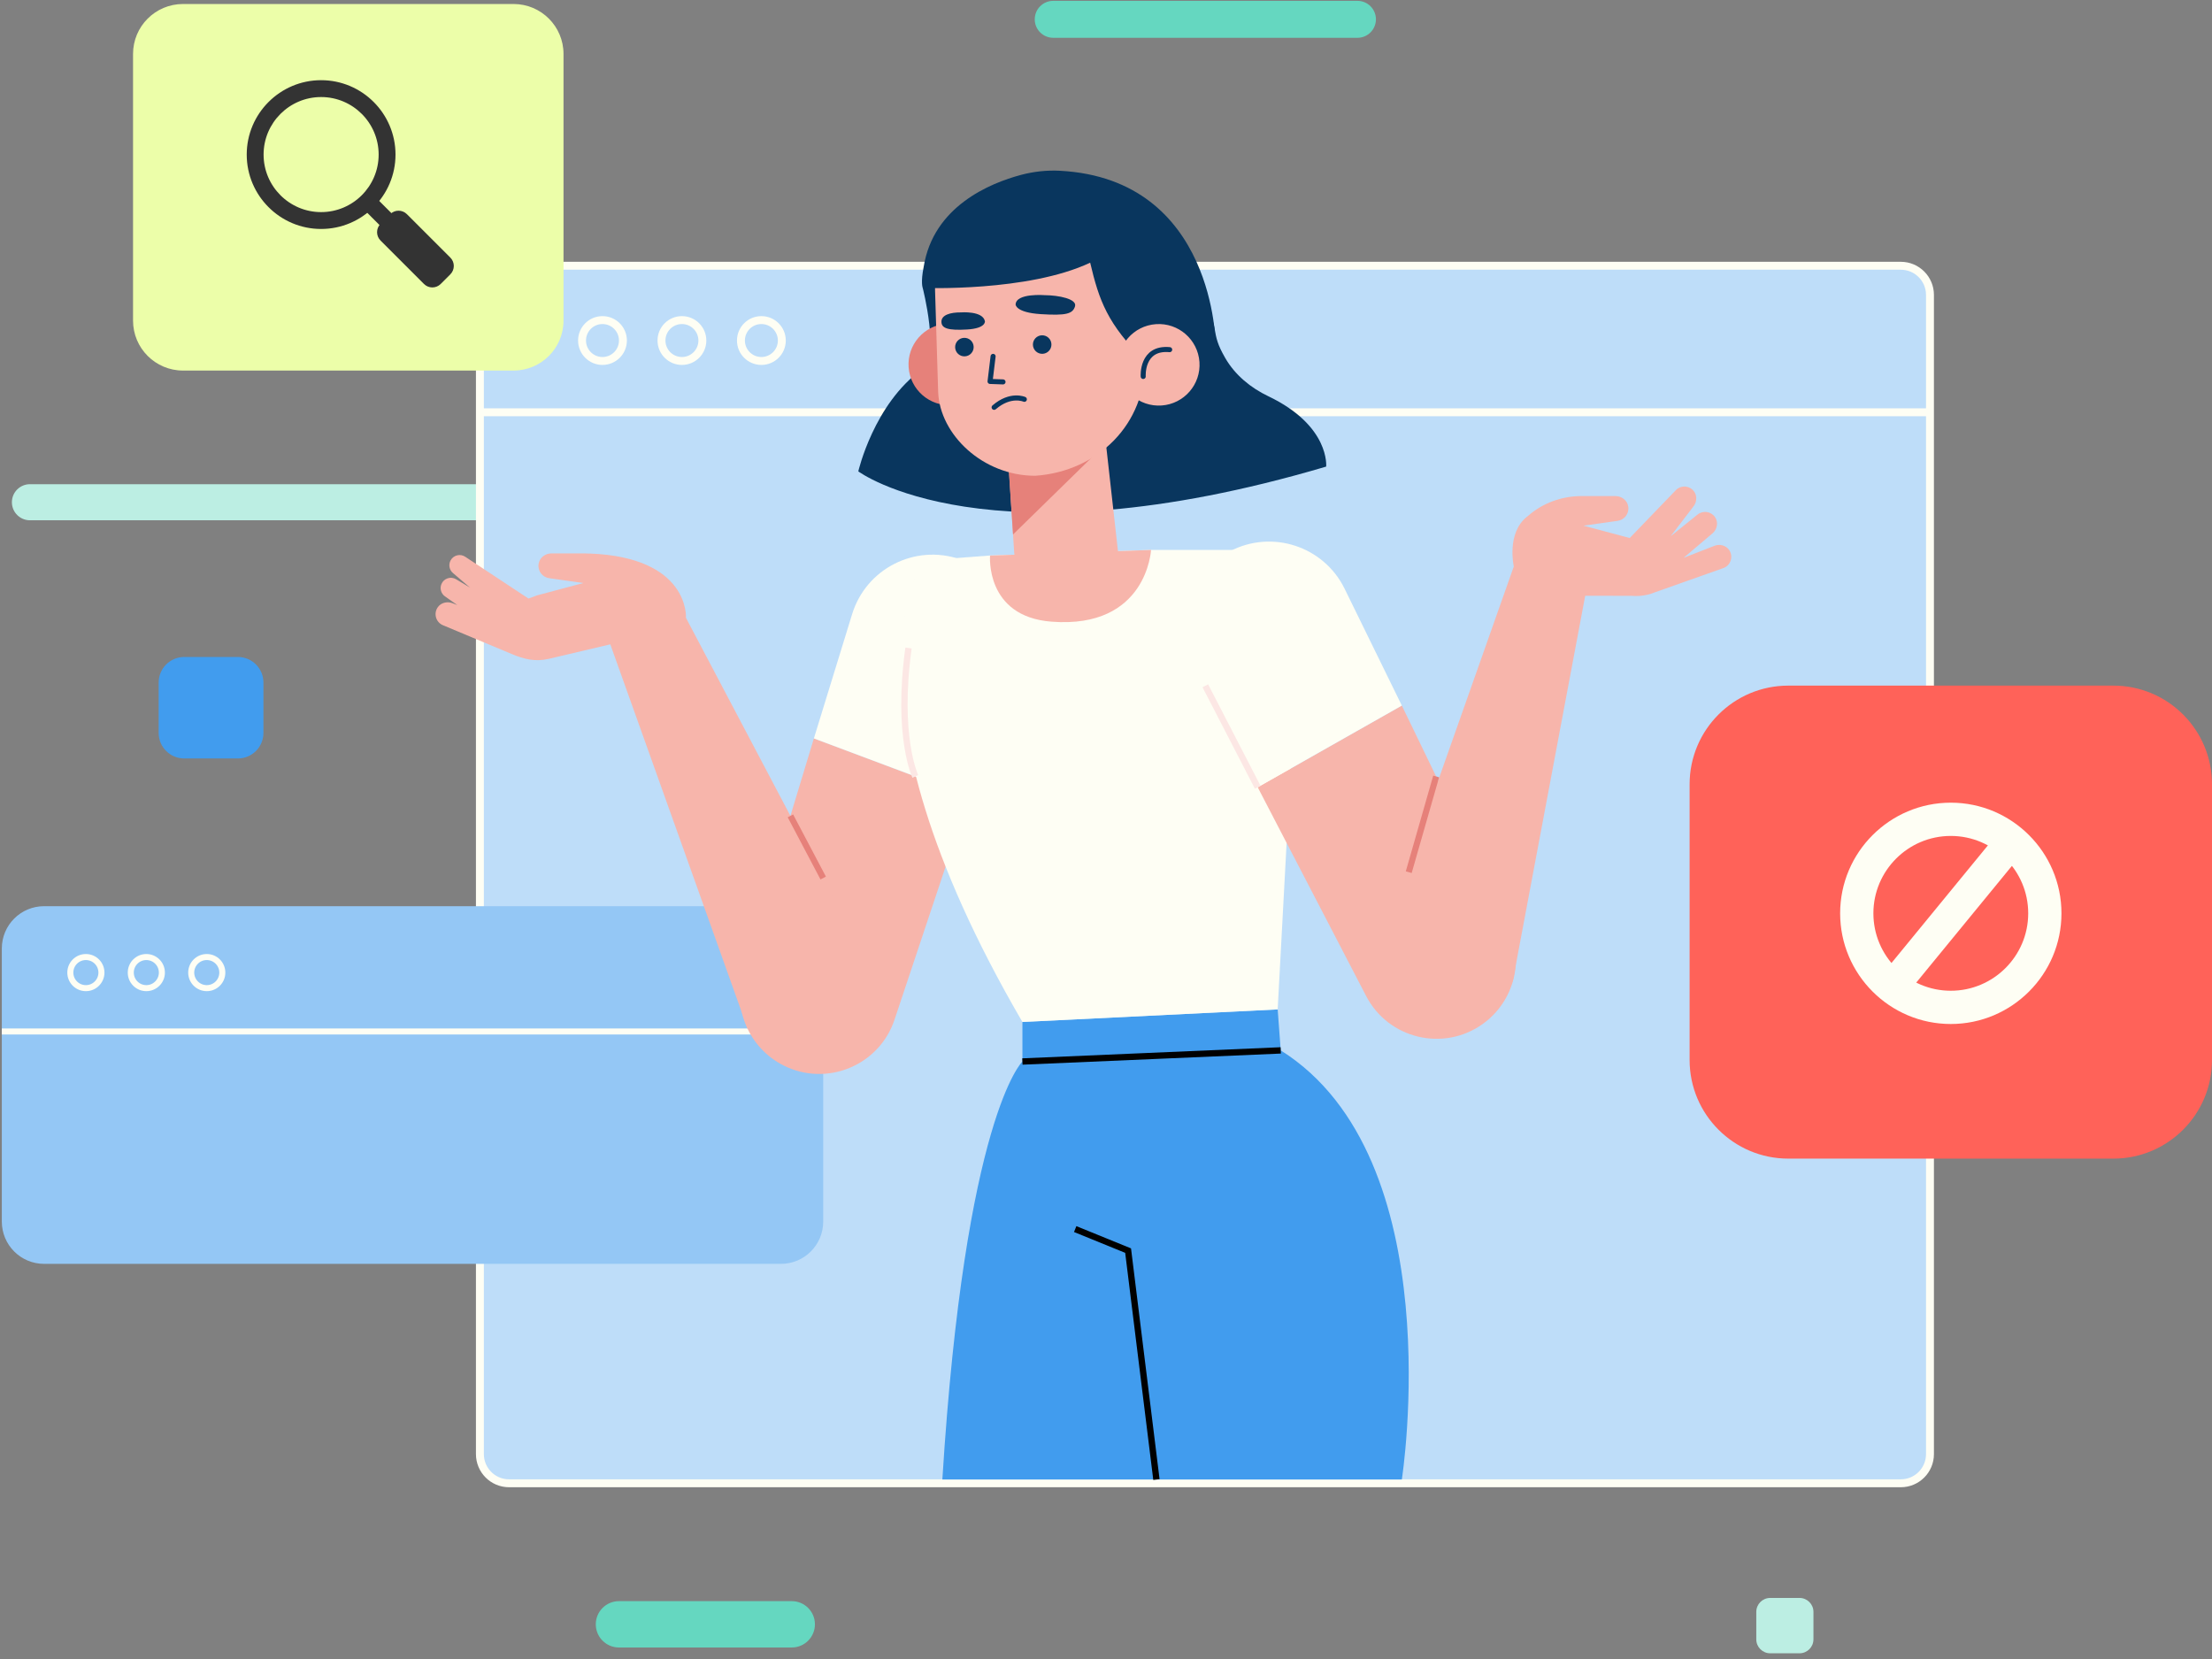 <svg width="296" height="222" viewBox="0 0 296 222" fill="none" xmlns="http://www.w3.org/2000/svg">
<rect x="0" y="0" width="296" height="222" fill="#808080" stroke="none"/>
<g clip-path="url(#clip0_1583_8506)">
<path d="M66.498 69.623H4.007C2.674 69.623 1.592 68.542 1.592 67.208C1.592 65.874 2.674 64.793 4.007 64.793H66.498C67.832 64.793 68.913 65.874 68.913 67.208C68.913 68.542 67.832 69.623 66.498 69.623Z" fill="#BCEEE3"/>
<path d="M181.649 5.058H140.937C139.571 5.058 138.465 3.951 138.465 2.586C138.465 1.22 139.572 0.113 140.937 0.113H181.649C183.014 0.113 184.121 1.22 184.121 2.586C184.121 3.951 183.014 5.058 181.649 5.058Z" fill="#65D7C0"/>
<path d="M31.834 101.494H24.65C22.762 101.494 21.232 99.964 21.232 98.076V91.332C21.232 89.445 22.762 87.914 24.65 87.914H31.834C33.722 87.914 35.252 89.444 35.252 91.332V98.076C35.252 99.964 33.722 101.494 31.834 101.494Z" fill="#419CEE"/>
<path d="M240.802 221.237H236.883C235.853 221.237 235.018 220.402 235.018 219.372V215.693C235.018 214.663 235.853 213.828 236.883 213.828H240.802C241.832 213.828 242.667 214.663 242.667 215.693V219.372C242.667 220.402 241.832 221.237 240.802 221.237Z" fill="#BCEEE3"/>
<path d="M105.95 220.459H82.826C81.114 220.459 79.726 219.07 79.726 217.358C79.726 215.646 81.114 214.258 82.826 214.258H105.95C107.662 214.258 109.05 215.646 109.05 217.358C109.05 219.07 107.662 220.459 105.95 220.459Z" fill="#65D7C0"/>
<path d="M254.356 198.486H68.123C65.966 198.486 64.218 196.738 64.218 194.581V39.468C64.218 37.311 65.966 35.562 68.123 35.562H254.356C256.512 35.562 258.261 37.311 258.261 39.468V194.581C258.261 196.738 256.512 198.486 254.356 198.486Z" fill="#BEDDF9"/>
<path d="M64.218 55.168H258.261" stroke="#FEFEF4" stroke-width="1.06" stroke-miterlimit="10"/>
<path d="M254.356 198.486H68.123C65.966 198.486 64.218 196.738 64.218 194.581V39.468C64.218 37.311 65.966 35.562 68.123 35.562H254.356C256.512 35.562 258.261 37.311 258.261 39.468V194.581C258.261 196.738 256.512 198.486 254.356 198.486Z" stroke="#FEFEF4" stroke-width="1.06" stroke-miterlimit="10"/>
<path d="M80.621 48.303C82.132 48.303 83.357 47.078 83.357 45.568C83.357 44.057 82.132 42.832 80.621 42.832C79.111 42.832 77.886 44.057 77.886 45.568C77.886 47.078 79.111 48.303 80.621 48.303Z" stroke="#FEFEF4" stroke-width="1.06" stroke-miterlimit="10"/>
<path d="M91.253 48.303C92.763 48.303 93.988 47.078 93.988 45.568C93.988 44.057 92.763 42.832 91.253 42.832C89.742 42.832 88.517 44.057 88.517 45.568C88.517 47.078 89.742 48.303 91.253 48.303Z" stroke="#FEFEF4" stroke-width="1.06" stroke-miterlimit="10"/>
<path d="M101.885 48.303C103.396 48.303 104.621 47.078 104.621 45.568C104.621 44.057 103.396 42.832 101.885 42.832C100.374 42.832 99.149 44.057 99.149 45.568C99.149 47.078 100.374 48.303 101.885 48.303Z" stroke="#FEFEF4" stroke-width="1.06" stroke-miterlimit="10"/>
<path d="M104.503 169.124H5.898C2.775 169.124 0.244 166.593 0.244 163.47V126.916C0.244 123.794 2.775 121.262 5.898 121.262H104.503C107.626 121.262 110.157 123.793 110.157 126.916V163.47C110.157 166.593 107.626 169.124 104.503 169.124Z" fill="#94C7F5"/>
<path d="M13.574 130.148C13.574 131.297 12.642 132.229 11.492 132.229C10.343 132.229 9.411 131.297 9.411 130.148C9.411 128.998 10.343 128.066 11.492 128.066C12.642 128.066 13.574 128.998 13.574 130.148Z" stroke="#FEFEF4" stroke-width="0.807" stroke-miterlimit="10"/>
<path d="M19.581 132.229C20.73 132.229 21.662 131.297 21.662 130.148C21.662 128.998 20.73 128.066 19.581 128.066C18.431 128.066 17.5 128.998 17.5 130.148C17.5 131.297 18.431 132.229 19.581 132.229Z" stroke="#FEFEF4" stroke-width="0.807" stroke-miterlimit="10"/>
<path d="M27.669 132.229C28.819 132.229 29.75 131.297 29.75 130.148C29.75 128.998 28.819 128.066 27.669 128.066C26.52 128.066 25.588 128.998 25.588 130.148C25.588 131.297 26.52 132.229 27.669 132.229Z" stroke="#FEFEF4" stroke-width="0.807" stroke-miterlimit="10"/>
<path d="M0.244 138.027H110.157" stroke="#FEFEF4" stroke-width="0.807" stroke-miterlimit="10"/>
<path d="M68.723 49.587H24.488C20.796 49.587 17.803 46.594 17.803 42.902V7.22C17.803 3.528 20.796 0.535 24.488 0.535H68.723C72.415 0.535 75.407 3.528 75.407 7.22V42.902C75.407 46.594 72.415 49.587 68.723 49.587Z" fill="#ECFEA9"/>
<path d="M42.97 30.639C37.482 30.639 33.016 26.173 33.016 20.685C33.016 15.196 37.482 10.73 42.97 10.73C48.459 10.73 52.925 15.196 52.925 20.685C52.925 26.174 48.459 30.639 42.97 30.639ZM42.97 12.986C38.725 12.986 35.272 16.44 35.272 20.685C35.272 24.93 38.725 28.383 42.97 28.383C47.215 28.383 50.669 24.93 50.669 20.685C50.669 16.44 47.216 12.986 42.97 12.986Z" fill="#333333"/>
<path d="M49.995 26.14L48.4 27.734L51.339 30.673L52.934 29.078L49.995 26.14Z" fill="#333333"/>
<path d="M54.448 28.658L60.264 34.473C60.88 35.09 60.88 36.09 60.264 36.707L58.97 38.001C58.353 38.617 57.353 38.617 56.736 38.001L50.92 32.185C50.304 31.569 50.304 30.569 50.92 29.951L52.214 28.658C52.831 28.041 53.831 28.041 54.448 28.658Z" fill="#333333"/>
<path d="M282.796 155.041H239.301C232.008 155.041 226.096 149.129 226.096 141.836V104.95C226.096 97.658 232.008 91.746 239.301 91.746H282.796C290.089 91.746 296 97.658 296 104.95V141.836C296 149.129 290.089 155.041 282.796 155.041Z" fill="#FF6259"/>
<path d="M261.047 137.027C252.882 137.027 246.239 130.384 246.239 122.219C246.239 114.053 252.882 107.41 261.047 107.41C269.213 107.41 275.856 114.053 275.856 122.219C275.857 130.385 269.214 137.027 261.047 137.027ZM261.047 111.861C255.336 111.861 250.689 116.507 250.689 122.219C250.689 127.931 255.336 132.577 261.047 132.577C266.759 132.577 271.406 127.931 271.406 122.219C271.406 116.507 266.759 111.861 261.047 111.861Z" fill="#FEFEF4"/>
<path d="M269.777 111.863L252.795 132.58" stroke="#FEFEF4" stroke-width="4.225" stroke-miterlimit="10"/>
<path d="M171.379 140.557L170.974 135.078L136.816 136.757V142.045C136.816 142.045 129.133 149.354 126.102 197.982H187.587C187.587 197.982 194.333 154.945 171.379 140.557Z" fill="#419CEE"/>
<path d="M136.816 142.046L171.379 140.559" stroke="black" stroke-width="0.847" stroke-miterlimit="10"/>
<path d="M143.878 164.469L150.958 167.352L154.748 197.985" stroke="black" stroke-width="0.847" stroke-miterlimit="10"/>
<path d="M99.473 129.963L108.91 98.812L129.666 106.594L119.708 136.426C117.667 142.588 110.625 145.495 104.833 142.567C100.214 140.232 97.95 134.91 99.473 129.963Z" fill="#F7B5AB"/>
<path d="M114.03 82.174C115.899 76.101 122.419 72.777 128.431 74.83C134.278 76.827 137.423 83.161 135.482 89.026L129.666 106.591L108.91 98.81L114.03 82.174Z" fill="#FEFEF4"/>
<path d="M115.499 127.626L91.792 82.675C91.792 82.675 92.334 74.553 78.841 74.068L78.845 74.08C78.661 74.072 78.478 74.055 78.294 74.055H73.784C72.946 74.055 72.184 74.644 72.069 75.475C71.936 76.434 72.609 77.261 73.512 77.374L78.061 78.017L71.873 79.668L70.718 80.095L62.291 74.527C61.62 74.049 60.681 74.269 60.293 74.996C59.988 75.567 60.125 76.273 60.622 76.687C61.142 77.121 61.979 77.839 62.891 78.627L61.031 77.513C60.324 77.09 59.406 77.384 59.077 78.141C58.819 78.734 59.012 79.427 59.54 79.8C59.994 80.122 60.579 80.533 61.201 80.97L60.554 80.718C59.846 80.442 59.006 80.641 58.574 81.267C57.986 82.119 58.338 83.274 59.273 83.665L68.481 87.519C70.071 88.185 71.59 88.6 73.46 88.157L81.668 86.222L100.035 137.632L115.499 127.626Z" fill="#F7B5AB"/>
<path d="M105.77 109.176L110.157 117.494" stroke="#E6817A" stroke-width="0.819" stroke-miterlimit="10"/>
<path d="M132.485 74.336L123.672 74.995C123.672 74.995 110.913 92.303 136.815 136.755L170.973 135.075L173.547 87.183L169.331 73.586H154.026L132.485 74.336Z" fill="#FEFEF4"/>
<path d="M122.482 103.9C122.482 103.9 119.94 98.554 121.573 86.711" stroke="#FCE7E4" stroke-width="0.847" stroke-miterlimit="10"/>
<path d="M201.773 123.713L187.587 94.418L168.301 105.345L182.797 133.257C185.774 139.025 193.183 140.796 198.448 136.999C202.644 133.972 204.049 128.361 201.773 123.713Z" fill="#F7B5AB"/>
<path d="M179.931 78.783C177.136 73.077 170.177 70.812 164.559 73.779C159.097 76.664 156.979 83.411 159.813 88.901L168.3 105.343L187.587 94.415L179.931 78.783Z" fill="#FEFEF4"/>
<path d="M168.3 105.345L161.292 91.769" stroke="#FCE7E4" stroke-width="0.847" stroke-miterlimit="10"/>
<path d="M231.384 73.592C230.952 72.967 230.112 72.767 229.404 73.043L225.283 74.651L229.153 71.377C229.795 70.835 229.975 69.877 229.49 69.191C228.934 68.405 227.87 68.285 227.162 68.855L223.561 71.755L226.63 67.742C227.14 67.074 227.111 66.1 226.491 65.534C225.78 64.886 224.714 64.996 224.144 65.705L218.084 71.995L211.896 70.343L216.445 69.7C217.348 69.587 218.021 68.76 217.888 67.801C217.773 66.971 217.011 66.381 216.173 66.381H211.663C208.999 66.381 206.399 67.311 204.427 69.08C204.394 69.106 204.364 69.123 204.33 69.15C201.562 71.332 202.569 75.805 202.569 75.805L185.579 123.906L202.417 131.375L212.125 79.72L218.324 79.731C218.709 79.767 219.095 79.765 219.479 79.734H219.526L219.524 79.731C220.19 79.671 220.849 79.514 221.477 79.251L230.685 75.992C231.619 75.6 231.971 74.443 231.384 73.592Z" fill="#F7B5AB"/>
<path d="M192.181 103.902L188.511 116.712" stroke="#E6817A" stroke-width="0.819" stroke-miterlimit="10"/>
<path d="M131.799 34.658C130.738 35.386 123.616 37.238 123.475 38.529C123.475 38.529 125.817 47.688 123.418 49.397C116.931 54.018 114.854 63.077 114.854 63.077C114.854 63.077 131.968 75.892 177.462 62.437C177.462 62.437 178.007 56.987 169.733 53.03C167.371 51.901 165.272 50.199 163.945 47.888C162.917 46.098 162.761 45.338 162.488 43.731C161.726 39.239 149.333 22.63 131.799 34.658Z" fill="#09365E"/>
<path d="M132.471 48.386C132.681 51.392 130.414 53.998 127.408 54.207C124.402 54.416 121.796 52.149 121.587 49.143C121.377 46.137 123.644 43.531 126.65 43.322C129.656 43.113 132.262 45.38 132.471 48.386Z" fill="#E6817A"/>
<path d="M134.937 61.751L135.691 73.617C135.947 77.784 137.651 80.623 141.751 80.337C145.251 80.094 149.414 77.29 149.606 73.787L147.521 55.172L134.937 61.751Z" fill="#F7B5AB"/>
<path d="M132.485 74.34L154.026 73.59C154.026 73.59 153.502 84.181 140.699 83.189C131.799 82.5 132.485 74.34 132.485 74.34Z" fill="#F7B5AB"/>
<path d="M135.558 71.523L149.326 58.062L134.834 60.534L135.558 71.523Z" fill="#E6817A"/>
<path d="M138.548 63.664C131.538 63.685 125.749 58.165 125.54 52.441L125.127 38.932C124.864 31.758 130.34 25.669 137.501 25.17C144.833 24.66 152.475 30.1 152.985 37.432L153.199 48.3C153.365 56.706 146.935 63.08 138.548 63.664Z" fill="#F7B5AB"/>
<path d="M132.892 47.688L132.485 51.042L134.219 51.105" stroke="#09365E" stroke-width="0.676" stroke-miterlimit="10" stroke-linecap="round" stroke-linejoin="round"/>
<path d="M139.816 39.499C139.816 39.499 135.944 39.181 135.905 40.758C135.905 40.758 135.908 41.825 139.286 42.037C142.665 42.249 143.544 42.001 143.853 40.999C144.161 39.996 141.633 39.509 139.816 39.499Z" fill="#09365E"/>
<path d="M128.588 41.804C128.588 41.804 131.521 41.568 131.797 42.985C131.797 42.985 131.962 43.944 129.392 44.092C126.823 44.239 126.027 43.92 125.979 43.108C125.922 42.141 127.191 41.79 128.588 41.804Z" fill="#09365E"/>
<path d="M130.29 46.406C130.313 47.09 129.777 47.663 129.092 47.685C128.408 47.708 127.835 47.172 127.813 46.487C127.79 45.803 128.327 45.23 129.011 45.208C129.696 45.185 130.269 45.722 130.29 46.406Z" fill="#09365E"/>
<path d="M140.698 46.066C140.721 46.75 140.184 47.323 139.5 47.346C138.816 47.368 138.243 46.831 138.22 46.147C138.198 45.463 138.735 44.89 139.419 44.868C140.103 44.846 140.676 45.382 140.698 46.066Z" fill="#09365E"/>
<path d="M137.073 53.436C137.073 53.436 135.241 52.601 133.029 54.509" stroke="#09365E" stroke-width="0.676" stroke-miterlimit="10" stroke-linecap="round" stroke-linejoin="round"/>
<path d="M141.84 22.851C140.092 22.758 138.33 22.95 136.638 23.4C132.439 24.518 124.899 27.628 123.607 35.692C123.177 37.818 123.475 38.53 123.475 38.53C123.475 38.53 137.556 39.082 145.882 35.152C147.08 40.225 148.187 43.363 153.199 48.303L157.647 41.616L162.655 46.108C162.687 46.279 162.681 23.959 141.84 22.851Z" fill="#09365E"/>
<path d="M160.505 48.44C160.714 51.446 158.447 54.052 155.441 54.261C152.435 54.47 149.829 52.203 149.62 49.197C149.411 46.191 151.678 43.585 154.684 43.377C157.689 43.167 160.295 45.434 160.505 48.44Z" fill="#F7B5AB"/>
<path d="M152.979 50.376C152.979 50.376 152.704 46.43 156.521 46.789" stroke="#09365E" stroke-width="0.676" stroke-miterlimit="10" stroke-linecap="round" stroke-linejoin="round"/>
</g>
<defs>
<clipPath id="clip0_1583_8506">
<rect width="296" height="221.727" fill="white"/>
</clipPath>
</defs>
</svg>
